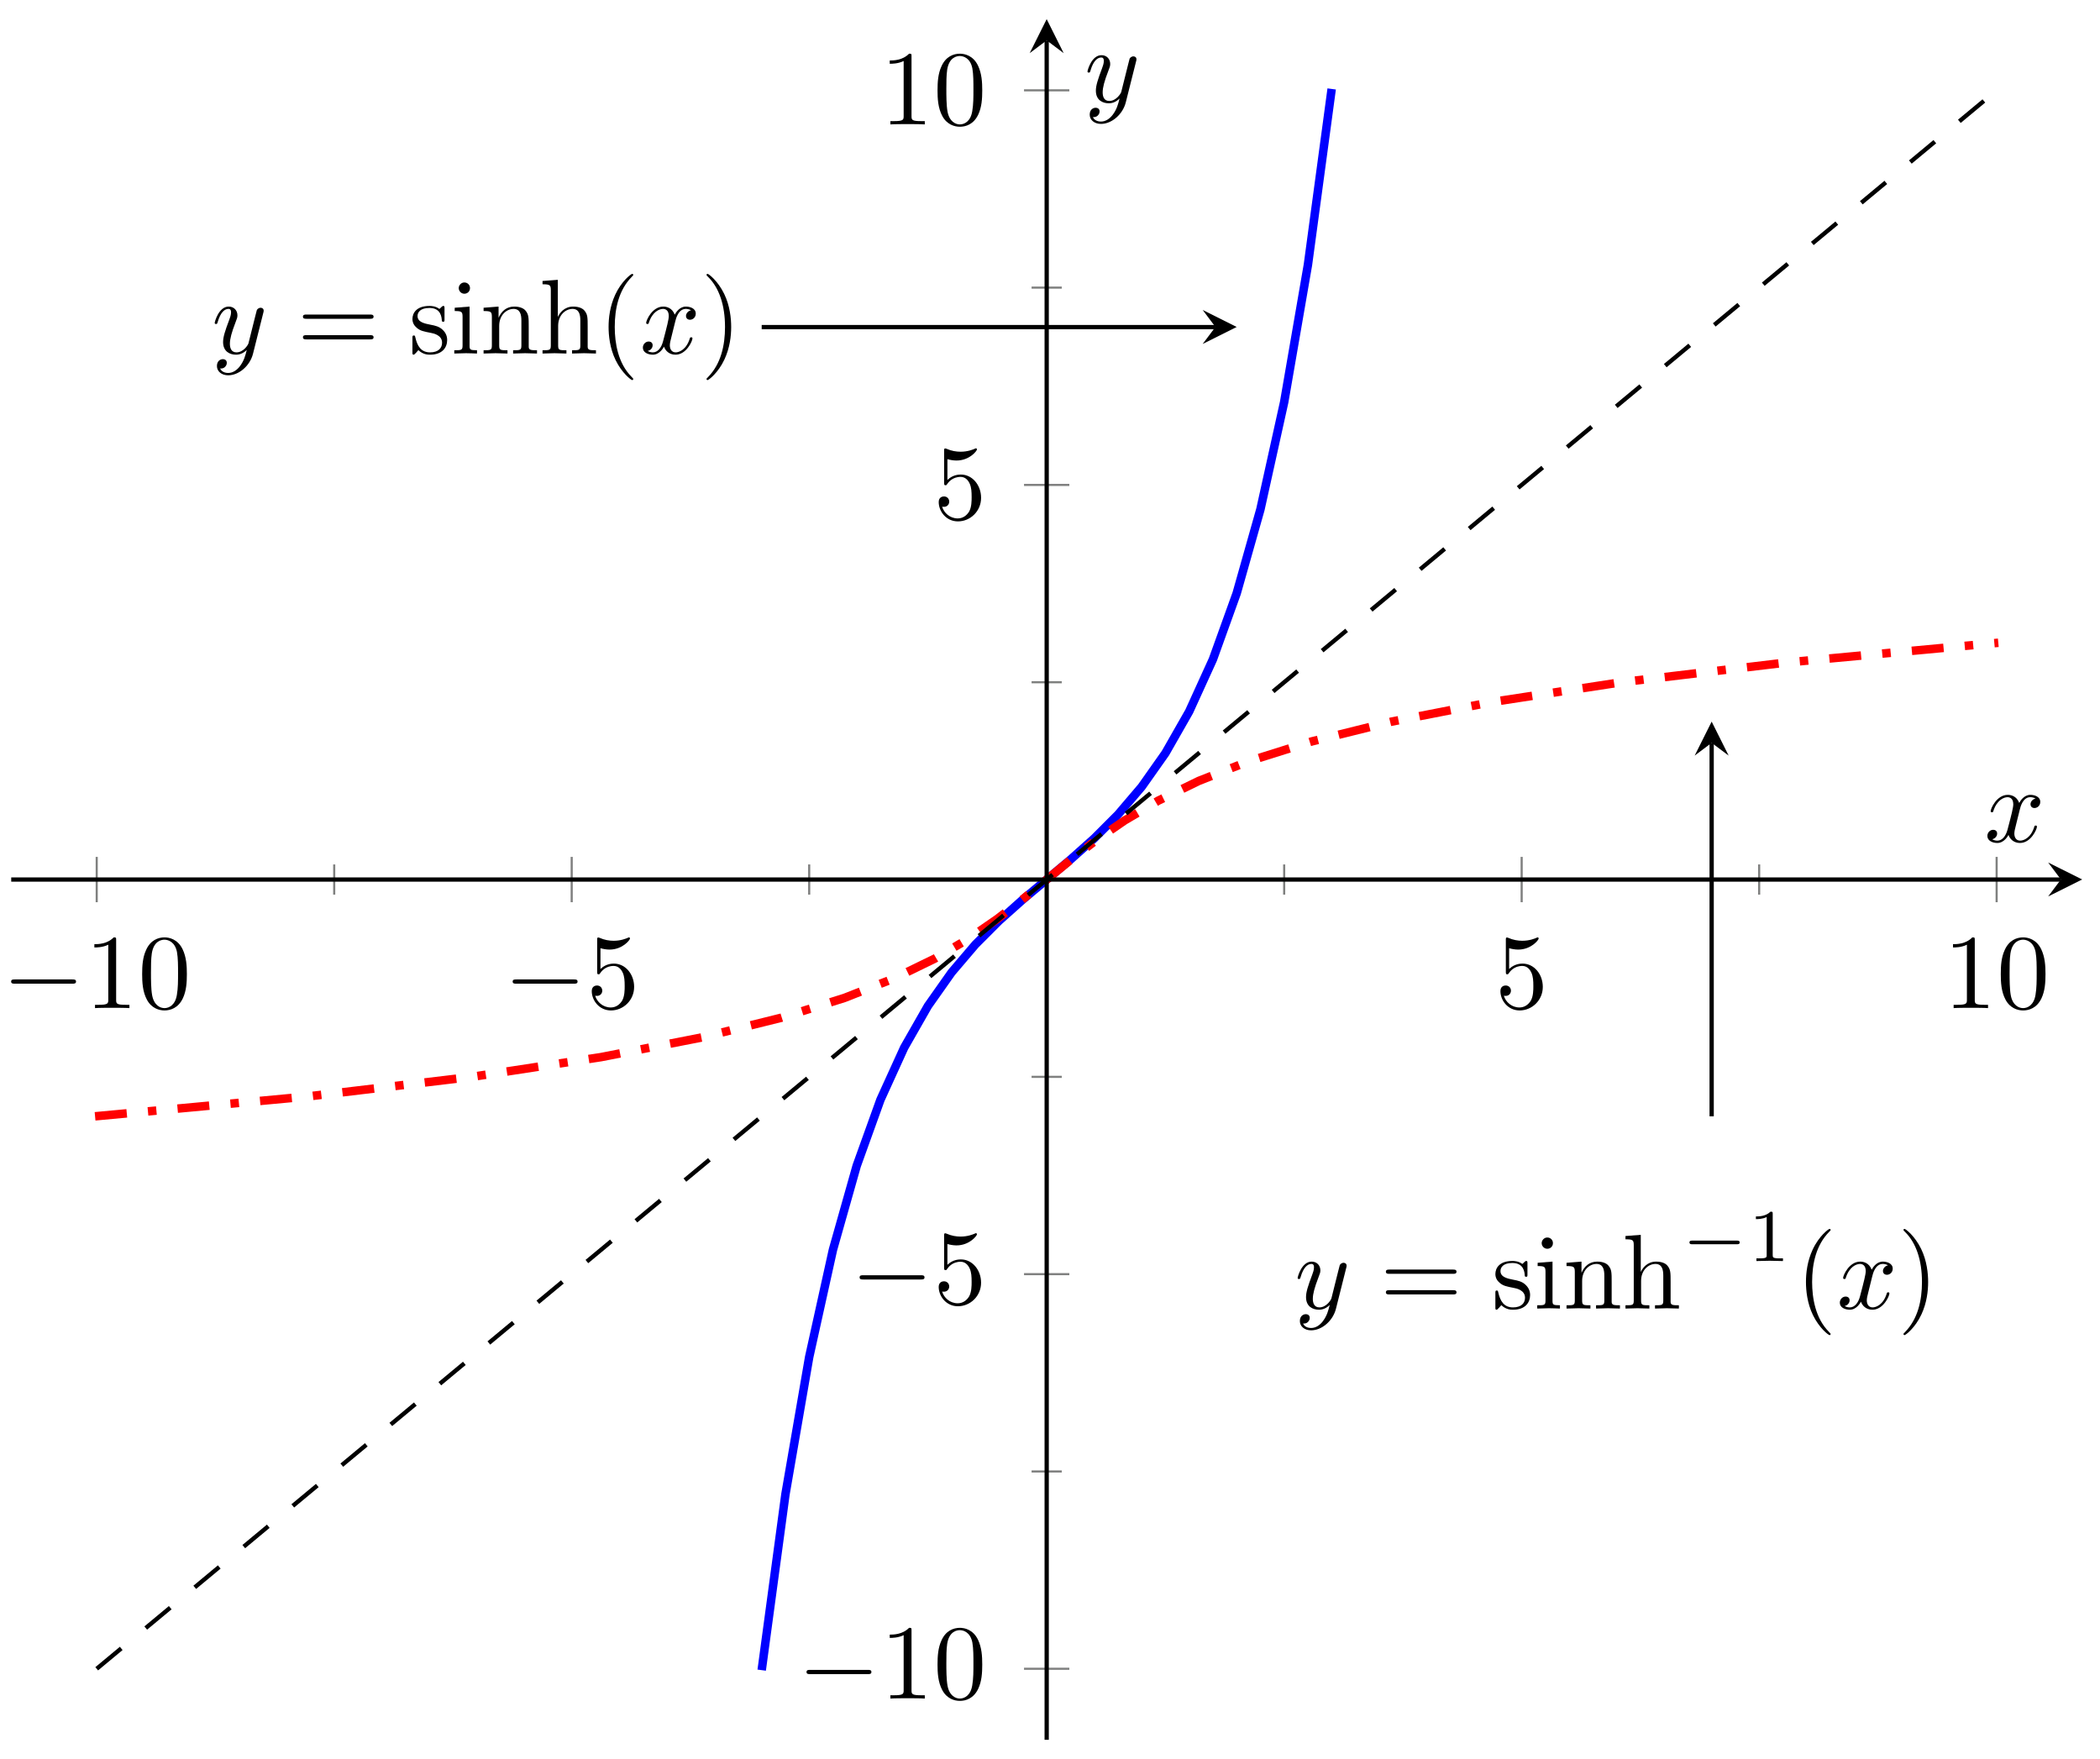 <svg xmlns="http://www.w3.org/2000/svg" xmlns:xlink="http://www.w3.org/1999/xlink" xmlns:inkscape="http://www.inkscape.org/namespaces/inkscape" version="1.1" width="197" height="165" viewBox="0 0 197 165">
<defs>
<clipPath id="clip_1">
<path transform="matrix(1,0,0,-1,1.053,163.206)" d="M0 0H194.272V161.397H0Z"/>
</clipPath>
<path id="font_2_2" d="M.486 .381C.49 .395 .49 .397 .49 .404 .49 .422 .476 .431 .461 .431 .451 .431 .435 .425 .426 .41 .424 .405 .416 .374 .412 .356 .405 .33 .398 .303 .392 .276L.347 .096C.343 .081 .3 .011 .234 .011 .183 .011 .172 .055 .172 .092 .172 .138 .189 .2 .223 .288 .239 .329 .243 .34 .243 .36 .243 .405 .211 .442 .161 .442 .066 .442 .029 .297 .029 .288 .029 .278 .039 .278 .041 .278 .051 .278 .052 .28 .057 .296 .084 .39 .124 .42 .158 .42 .166 .42 .183 .42 .183 .388 .183 .363 .173 .337 .166 .318 .126 .212 .108 .155 .108 .108 .108 .019 .171-.011 .23-.011 .269-.011 .303 .006 .331 .034 .318-.018 .306-.067 .266-.12 .24-.154 .202-.183 .156-.183 .142-.183 .097-.18 .08-.141 .096-.141 .109-.141 .123-.129 .133-.12 .143-.107 .143-.088 .143-.057 .116-.053 .106-.053 .083-.053 .05-.069 .05-.118 .05-.168 .094-.205 .156-.205 .259-.205 .362-.114 .39-.001L.486 .381Z"/>
<path id="font_3_6" d="M.687 .327C.702 .327 .721 .327 .721 .347 .721 .367 .702 .367 .688 .367H.089C.075 .367 .056 .367 .056 .347 .056 .327 .075 .327 .09 .327H.687M.688 .133C.702 .133 .721 .133 .721 .153 .721 .173 .702 .173 .687 .173H.09C.075 .173 .056 .173 .056 .153 .056 .133 .075 .133 .089 .133H.688Z"/>
<path id="font_3_10" d="M.208 .194C.23 .19 .312 .174 .312 .102 .312 .051 .277 .011 .199 .011 .115 .011 .079 .068 .06 .153 .057 .166 .056 .17 .046 .17 .033 .17 .033 .163 .033 .145V.013C.033-.004 .033-.011 .044-.011 .049-.011 .05-.01 .069 .009 .071 .011 .071 .013 .089 .032 .133-.01 .178-.011 .199-.011 .314-.011 .36 .056 .36 .128 .36 .181 .33 .211 .318 .223 .285 .255 .246 .263 .204 .271 .148 .282 .081 .295 .081 .353 .081 .388 .107 .429 .193 .429 .303 .429 .308 .339 .31 .308 .311 .299 .32 .299 .322 .299 .335 .299 .335 .304 .335 .323V.424C.335 .441 .335 .448 .324 .448 .319 .448 .317 .448 .304 .436 .301 .432 .291 .423 .287 .42 .249 .448 .208 .448 .193 .448 .071 .448 .033 .381 .033 .325 .033 .29 .049 .262 .076 .24 .108 .214 .136 .208 .208 .194Z"/>
<path id="font_3_8" d="M.177 .442 .037 .431V.4C.102 .4 .111 .394 .111 .345V.076C.111 .031 .1 .031 .033 .031V0C.065 .001 .119 .003 .143 .003 .178 .003 .213 .001 .247 0V.031C.181 .031 .177 .036 .177 .075V.442M.181 .616C.181 .648 .156 .669 .128 .669 .097 .669 .075 .642 .075 .616 .075 .589 .097 .563 .128 .563 .156 .563 .181 .584 .181 .616Z"/>
<path id="font_3_9" d="M.11 .344V.076C.11 .031 .099 .031 .032 .031V0C.067 .001 .118 .003 .145 .003 .171 .003 .223 .001 .257 0V.031C.19 .031 .179 .031 .179 .076V.26C.179 .364 .25 .42 .314 .42 .377 .42 .388 .366 .388 .309V.076C.388 .031 .377 .031 .31 .031V0C.345 .001 .396 .003 .423 .003 .449 .003 .501 .001 .535 0V.031C.483 .031 .458 .031 .457 .061V.252C.457 .338 .457 .369 .426 .405 .412 .422 .379 .442 .321 .442 .248 .442 .201 .399 .173 .337V.442L.032 .431V.4C.102 .4 .11 .393 .11 .344Z"/>
<path id="font_3_7" d="M.11 .076C.11 .031 .099 .031 .032 .031V0C.067 .001 .118 .003 .145 .003 .171 .003 .223 .001 .257 0V.031C.19 .031 .179 .031 .179 .076V.26C.179 .364 .25 .42 .314 .42 .377 .42 .388 .366 .388 .309V.076C.388 .031 .377 .031 .31 .031V0C.345 .001 .396 .003 .423 .003 .449 .003 .501 .001 .535 0V.031C.483 .031 .458 .031 .457 .061V.252C.457 .338 .457 .369 .426 .405 .412 .422 .379 .442 .321 .442 .237 .442 .193 .382 .176 .344V.694L.032 .683V.652C.102 .652 .11 .645 .11 .596V.076Z"/>
<path id="font_3_1" d="M.331-.24C.331-.237 .331-.235 .314-.218 .189-.092 .157 .097 .157 .25 .157 .424 .195 .598 .318 .723 .331 .735 .331 .737 .331 .74 .331 .747 .327 .75 .321 .75 .311 .75 .221 .682 .162 .555 .111 .445 .099 .334 .099 .25 .099 .172 .11 .051 .165-.062 .225-.185 .311-.25 .321-.25 .327-.25 .331-.247 .331-.24Z"/>
<path id="font_2_1" d="M.334 .302C.34 .328 .363 .42 .433 .42 .438 .42 .462 .42 .483 .407 .455 .402 .435 .377 .435 .353 .435 .337 .446 .318 .473 .318 .495 .318 .527 .336 .527 .376 .527 .428 .468 .442 .434 .442 .376 .442 .341 .389 .329 .366 .304 .432 .25 .442 .221 .442 .117 .442 .06 .313 .06 .288 .06 .278 .07 .278 .072 .278 .08 .278 .083 .28 .085 .289 .119 .395 .185 .42 .219 .42 .238 .42 .273 .411 .273 .353 .273 .322 .256 .255 .219 .115 .203 .053 .168 .011 .124 .011 .118 .011 .095 .011 .074 .024 .099 .029 .121 .05 .121 .078 .121 .105 .099 .113 .084 .113 .054 .113 .029 .087 .029 .055 .029 .009 .079-.011 .123-.011 .189-.011 .225 .059 .228 .065 .24 .028 .276-.011 .336-.011 .439-.011 .496 .118 .496 .143 .496 .153 .487 .153 .484 .153 .475 .153 .473 .149 .471 .142 .438 .035 .37 .011 .338 .011 .299 .011 .283 .043 .283 .077 .283 .099 .289 .121 .3 .165L.334 .302Z"/>
<path id="font_3_2" d="M.289 .25C.289 .328 .278 .449 .223 .562 .163 .685 .077 .75 .067 .75 .061 .75 .057 .746 .057 .74 .057 .737 .057 .735 .076 .717 .174 .618 .231 .459 .231 .25 .231 .079 .194-.097 .07-.223 .057-.235 .057-.237 .057-.24 .057-.246 .061-.25 .067-.25 .077-.25 .167-.182 .226-.055 .277 .055 .289 .166 .289 .25Z"/>
<path id="font_4_1" d="M.744 .226C.76 .226 .784 .226 .784 .25 .784 .275 .761 .275 .744 .275H.148C.132 .275 .108 .275 .108 .251 .108 .226 .131 .226 .148 .226H.744Z"/>
<path id="font_5_1" d="M.335 .636C.335 .663 .333 .664 .305 .664 .241 .601 .15 .6 .109 .6V.564C.133 .564 .199 .564 .254 .592V.082C.254 .049 .254 .036 .154 .036H.116V0C.134 .001 .257 .004 .294 .004 .325 .004 .451 .001 .473 0V.036H.435C.335 .036 .335 .049 .335 .082V.636Z"/>
<path id="font_6_1" d="M.659 .23C.676 .23 .694 .23 .694 .25 .694 .27 .676 .27 .659 .27H.118C.101 .27 .083 .27 .083 .25 .083 .23 .101 .23 .118 .23H.659Z"/>
<path id="font_3_4" d="M.294 .64C.294 .664 .294 .666 .271 .666 .209 .602 .121 .602 .089 .602V.571C.109 .571 .168 .571 .22 .597V.079C.22 .043 .217 .031 .127 .031H.095V0C.13 .003 .217 .003 .257 .003 .297 .003 .384 .003 .419 0V.031H.387C.297 .031 .294 .042 .294 .079V.64Z"/>
<path id="font_3_3" d="M.46 .32C.46 .4 .455 .48 .42 .554 .374 .65 .292 .666 .25 .666 .19 .666 .117 .64 .076 .547 .044 .478 .039 .4 .039 .32 .039 .245 .043 .155 .084 .079 .127-.002 .2-.022 .249-.022 .303-.022 .379-.001 .423 .094 .455 .163 .46 .241 .46 .32M.249-0C.21-0 .151 .025 .133 .121 .122 .181 .122 .273 .122 .332 .122 .396 .122 .462 .13 .516 .149 .635 .224 .644 .249 .644 .282 .644 .348 .626 .367 .527 .377 .471 .377 .395 .377 .332 .377 .257 .377 .189 .366 .125 .351 .03 .294-0 .249-0Z"/>
<path id="font_3_5" d="M.449 .2C.449 .319 .367 .419 .259 .419 .211 .419 .168 .403 .132 .368V.564C.152 .558 .185 .551 .217 .551 .34 .551 .41 .642 .41 .655 .41 .661 .407 .666 .4 .666 .399 .666 .397 .666 .392 .663 .372 .654 .323 .634 .256 .634 .216 .634 .17 .641 .123 .662 .115 .665 .113 .665 .111 .665 .101 .665 .101 .657 .101 .641V.344C.101 .326 .101 .318 .115 .318 .122 .318 .124 .321 .128 .327 .139 .343 .176 .397 .257 .397 .309 .397 .334 .351 .342 .333 .358 .296 .36 .257 .36 .207 .36 .172 .36 .112 .336 .07 .312 .031 .275 .006 .229 .006 .156 .006 .099 .058 .082 .117 .085 .116 .088 .115 .099 .115 .132 .115 .149 .14 .149 .164 .149 .188 .132 .213 .099 .213 .085 .213 .05 .206 .05 .16 .05 .074 .119-.022 .231-.022 .347-.022 .449 .073 .449 .2Z"/>
</defs>
<g clip-path="url(#clip_1)">
<path transform="matrix(1,0,0,-1,1.053,163.206)" stroke-width=".797" stroke-linecap="butt" stroke-miterlimit="10" stroke-linejoin="miter" fill="none" stroke="#0000ff" d="M70.401 6.534 72.629 23.031 74.857 35.907 77.085 45.968 79.313 53.847 81.541 60.04 83.769 64.935 85.996 68.839 88.224 71.998 90.452 74.611 92.68 76.841 94.908 78.829 97.136 80.698 99.364 82.568 101.592 84.556 103.82 86.786 106.047 89.399 108.275 92.557 110.503 96.462 112.731 101.356 114.959 107.549 117.187 115.428 119.415 125.49 121.643 138.365 123.871 154.863"/>
<path transform="matrix(1,0,0,-1,1.053,163.206)" stroke-width=".797" stroke-linecap="butt" stroke-dasharray="2.989,1.993,.797,1.993" stroke-miterlimit="10" stroke-linejoin="miter" fill="none" stroke="#ff0000" d="M7.865 58.488 27.723 60.339 43.22 62.19 55.331 64.04 64.815 65.891 72.27 67.742 78.161 69.593 82.861 71.444 86.663 73.295 89.808 75.146 92.493 76.997 94.886 78.847 97.136 80.698 99.386 82.549 101.779 84.4 104.464 86.251 107.609 88.102 111.411 89.953 116.111 91.804 122.002 93.654 129.456 95.505 138.94 97.356 151.051 99.207 166.549 101.058 186.407 102.909"/>
<path transform="matrix(1,0,0,-1,1.053,163.206)" stroke-width=".399" stroke-linecap="butt" stroke-dasharray="2.989,2.989" stroke-miterlimit="10" stroke-linejoin="miter" fill="none" stroke="#000000" d="M8.02 6.663 15.447 12.833 22.873 19.002 30.299 25.172 37.725 31.341 45.152 37.511 52.578 43.681 60.004 49.85 67.431 56.02 74.857 62.189 82.283 68.359 89.709 74.529 97.136 80.698 104.562 86.868 111.988 93.037 119.414 99.207 126.841 105.376 134.267 111.546 141.693 117.716 149.12 123.885 156.546 130.055 163.972 136.224 171.398 142.394 178.825 148.563 186.251 154.733"/>
<path transform="matrix(1,0,0,-1,1.053,163.206)" stroke-width=".399" stroke-linecap="butt" stroke-miterlimit="10" stroke-linejoin="miter" fill="none" stroke="#000000" d="M43.667 132.523"/>
<use data-text="y" xlink:href="#font_2_2" transform="matrix(9.963,0,0,-9.963,19.852,33.163)"/>
<use data-text="=" xlink:href="#font_3_6" transform="matrix(9.963,0,0,-9.963,27.861,33.163)"/>
<use data-text="s" xlink:href="#font_3_10" transform="matrix(9.963,0,0,-9.963,38.362,33.163)"/>
<use data-text="i" xlink:href="#font_3_8" transform="matrix(9.963,0,0,-9.963,42.287,33.163)"/>
<use data-text="n" xlink:href="#font_3_9" transform="matrix(9.963,0,0,-9.963,45.046,33.163)"/>
<use data-text="h" xlink:href="#font_3_7" transform="matrix(9.963,0,0,-9.963,50.576,33.163)"/>
<use data-text="(" xlink:href="#font_3_1" transform="matrix(9.963,0,0,-9.963,56.105,33.163)"/>
<use data-text="x" xlink:href="#font_2_1" transform="matrix(9.963,0,0,-9.963,60.018,33.163)"/>
<use data-text=")" xlink:href="#font_3_2" transform="matrix(9.963,0,0,-9.963,65.712,33.163)"/>
<path transform="matrix(1,0,0,-1,1.053,163.206)" stroke-width=".399" stroke-linecap="butt" stroke-miterlimit="10" stroke-linejoin="miter" fill="none" stroke="#000000" d="M150.605 43.681"/>
<use data-text="y" xlink:href="#font_2_2" transform="matrix(9.963,0,0,-9.963,121.442,122.752)"/>
<use data-text="=" xlink:href="#font_3_6" transform="matrix(9.963,0,0,-9.963,129.451,122.752)"/>
<use data-text="s" xlink:href="#font_3_10" transform="matrix(9.963,0,0,-9.963,139.952,122.752)"/>
<use data-text="i" xlink:href="#font_3_8" transform="matrix(9.963,0,0,-9.963,143.877,122.752)"/>
<use data-text="n" xlink:href="#font_3_9" transform="matrix(9.963,0,0,-9.963,146.636,122.752)"/>
<use data-text="h" xlink:href="#font_3_7" transform="matrix(9.963,0,0,-9.963,152.166,122.752)"/>
<use data-text="&#x2212;" xlink:href="#font_4_1" transform="matrix(6.974,0,0,-6.974,157.734,118.296)"/>
<use data-text="1" xlink:href="#font_5_1" transform="matrix(6.974,0,0,-6.974,163.96,118.296)"/>
<use data-text="(" xlink:href="#font_3_1" transform="matrix(9.963,0,0,-9.963,168.43,122.752)"/>
<use data-text="x" xlink:href="#font_2_1" transform="matrix(9.963,0,0,-9.963,172.304,122.752)"/>
<use data-text=")" xlink:href="#font_3_2" transform="matrix(9.963,0,0,-9.963,177.998,122.752)"/>
<path transform="matrix(1,0,0,-1,1.053,163.206)" stroke-width=".399" stroke-linecap="butt" stroke-miterlimit="10" stroke-linejoin="miter" fill="none" stroke="#000000" d="M70.401 132.523H112.966"/>
<path transform="matrix(1,0,0,-1,114.019,30.672)" d="M1.993 0-1.196 1.594 0 0-1.196-1.594"/>
<path transform="matrix(1,0,0,-1,1.053,163.206)" stroke-width=".399" stroke-linecap="butt" stroke-miterlimit="10" stroke-linejoin="miter" fill="none" stroke="#000000" d="M159.517 58.488V93.513"/>
<path transform="matrix(0,-1,-1,-0,160.57,69.685)" d="M1.993 0-1.196 1.594 0 0-1.196-1.594"/>
</g>
<path transform="matrix(1,0,0,-1,1.053,163.206)" stroke-width=".199" stroke-linecap="butt" stroke-miterlimit="10" stroke-linejoin="miter" fill="none" stroke="#7f807f" d="M30.299 79.281V82.116M74.857 79.281V82.116M119.415 79.281V82.116M163.973 79.281V82.116"/>
<path transform="matrix(1,0,0,-1,1.053,163.206)" stroke-width=".199" stroke-linecap="butt" stroke-miterlimit="10" stroke-linejoin="miter" fill="none" stroke="#7f807f" d="M8.02 78.572V82.824M52.578 78.572V82.824M141.694 78.572V82.824M186.251 78.572V82.824"/>
<path transform="matrix(1,0,0,-1,1.053,163.206)" stroke-width=".199" stroke-linecap="butt" stroke-miterlimit="10" stroke-linejoin="miter" fill="none" stroke="#7f807f" d="M95.719 25.172H98.553M95.719 62.19H98.553M95.719 99.207H98.553M95.719 136.225H98.553"/>
<path transform="matrix(1,0,0,-1,1.053,163.206)" stroke-width=".199" stroke-linecap="butt" stroke-miterlimit="10" stroke-linejoin="miter" fill="none" stroke="#7f807f" d="M95.01 6.663H99.262M95.01 43.681H99.262M95.01 117.716H99.262M95.01 154.733H99.262"/>
<path transform="matrix(1,0,0,-1,1.053,163.206)" stroke-width=".399" stroke-linecap="butt" stroke-miterlimit="10" stroke-linejoin="miter" fill="none" stroke="#000000" d="M0 80.698H192.279"/>
<path transform="matrix(1,0,0,-1,193.332,82.501)" d="M1.993 0-1.196 1.594 0 0-1.196-1.594"/>
<path transform="matrix(1,0,0,-1,1.053,163.206)" stroke-width=".399" stroke-linecap="butt" stroke-miterlimit="10" stroke-linejoin="miter" fill="none" stroke="#000000" d="M97.136 0V159.404"/>
<path transform="matrix(0,-1,-1,-0,98.189,3.789)" d="M1.993 0-1.196 1.594 0 0-1.196-1.594"/>
<use data-text="&#x2212;" xlink:href="#font_6_1" transform="matrix(9.963,0,0,-9.963,.218,94.568)"/>
<use data-text="1" xlink:href="#font_3_4" transform="matrix(9.963,0,0,-9.963,7.966,94.568)"/>
<use data-text="0" xlink:href="#font_3_3" transform="matrix(9.963,0,0,-9.963,12.947,94.568)"/>
<use data-text="&#x2212;" xlink:href="#font_6_1" transform="matrix(9.963,0,0,-9.963,47.266,94.568)"/>
<use data-text="5" xlink:href="#font_3_5" transform="matrix(9.963,0,0,-9.963,55.014,94.568)"/>
<use data-text="5" xlink:href="#font_3_5" transform="matrix(9.963,0,0,-9.963,140.256,94.568)"/>
<use data-text="1" xlink:href="#font_3_4" transform="matrix(9.963,0,0,-9.963,182.323,94.568)"/>
<use data-text="0" xlink:href="#font_3_3" transform="matrix(9.963,0,0,-9.963,187.304,94.568)"/>
<use data-text="&#x2212;" xlink:href="#font_6_1" transform="matrix(9.963,0,0,-9.963,74.832,159.337)"/>
<use data-text="1" xlink:href="#font_3_4" transform="matrix(9.963,0,0,-9.963,82.58,159.337)"/>
<use data-text="0" xlink:href="#font_3_3" transform="matrix(9.963,0,0,-9.963,87.561,159.337)"/>
<use data-text="&#x2212;" xlink:href="#font_6_1" transform="matrix(9.963,0,0,-9.963,79.813,122.317)"/>
<use data-text="5" xlink:href="#font_3_5" transform="matrix(9.963,0,0,-9.963,87.561,122.317)"/>
<use data-text="5" xlink:href="#font_3_5" transform="matrix(9.963,0,0,-9.963,87.562,48.691)"/>
<use data-text="1" xlink:href="#font_3_4" transform="matrix(9.963,0,0,-9.963,82.58,11.671)"/>
<use data-text="0" xlink:href="#font_3_3" transform="matrix(9.963,0,0,-9.963,87.561,11.671)"/>
<use data-text="x" xlink:href="#font_2_1" transform="matrix(9.963,0,0,-9.963,186.145,78.967)"/>
<use data-text="y" xlink:href="#font_2_2" transform="matrix(9.963,0,0,-9.963,101.727,9.58)"/>
</svg>
